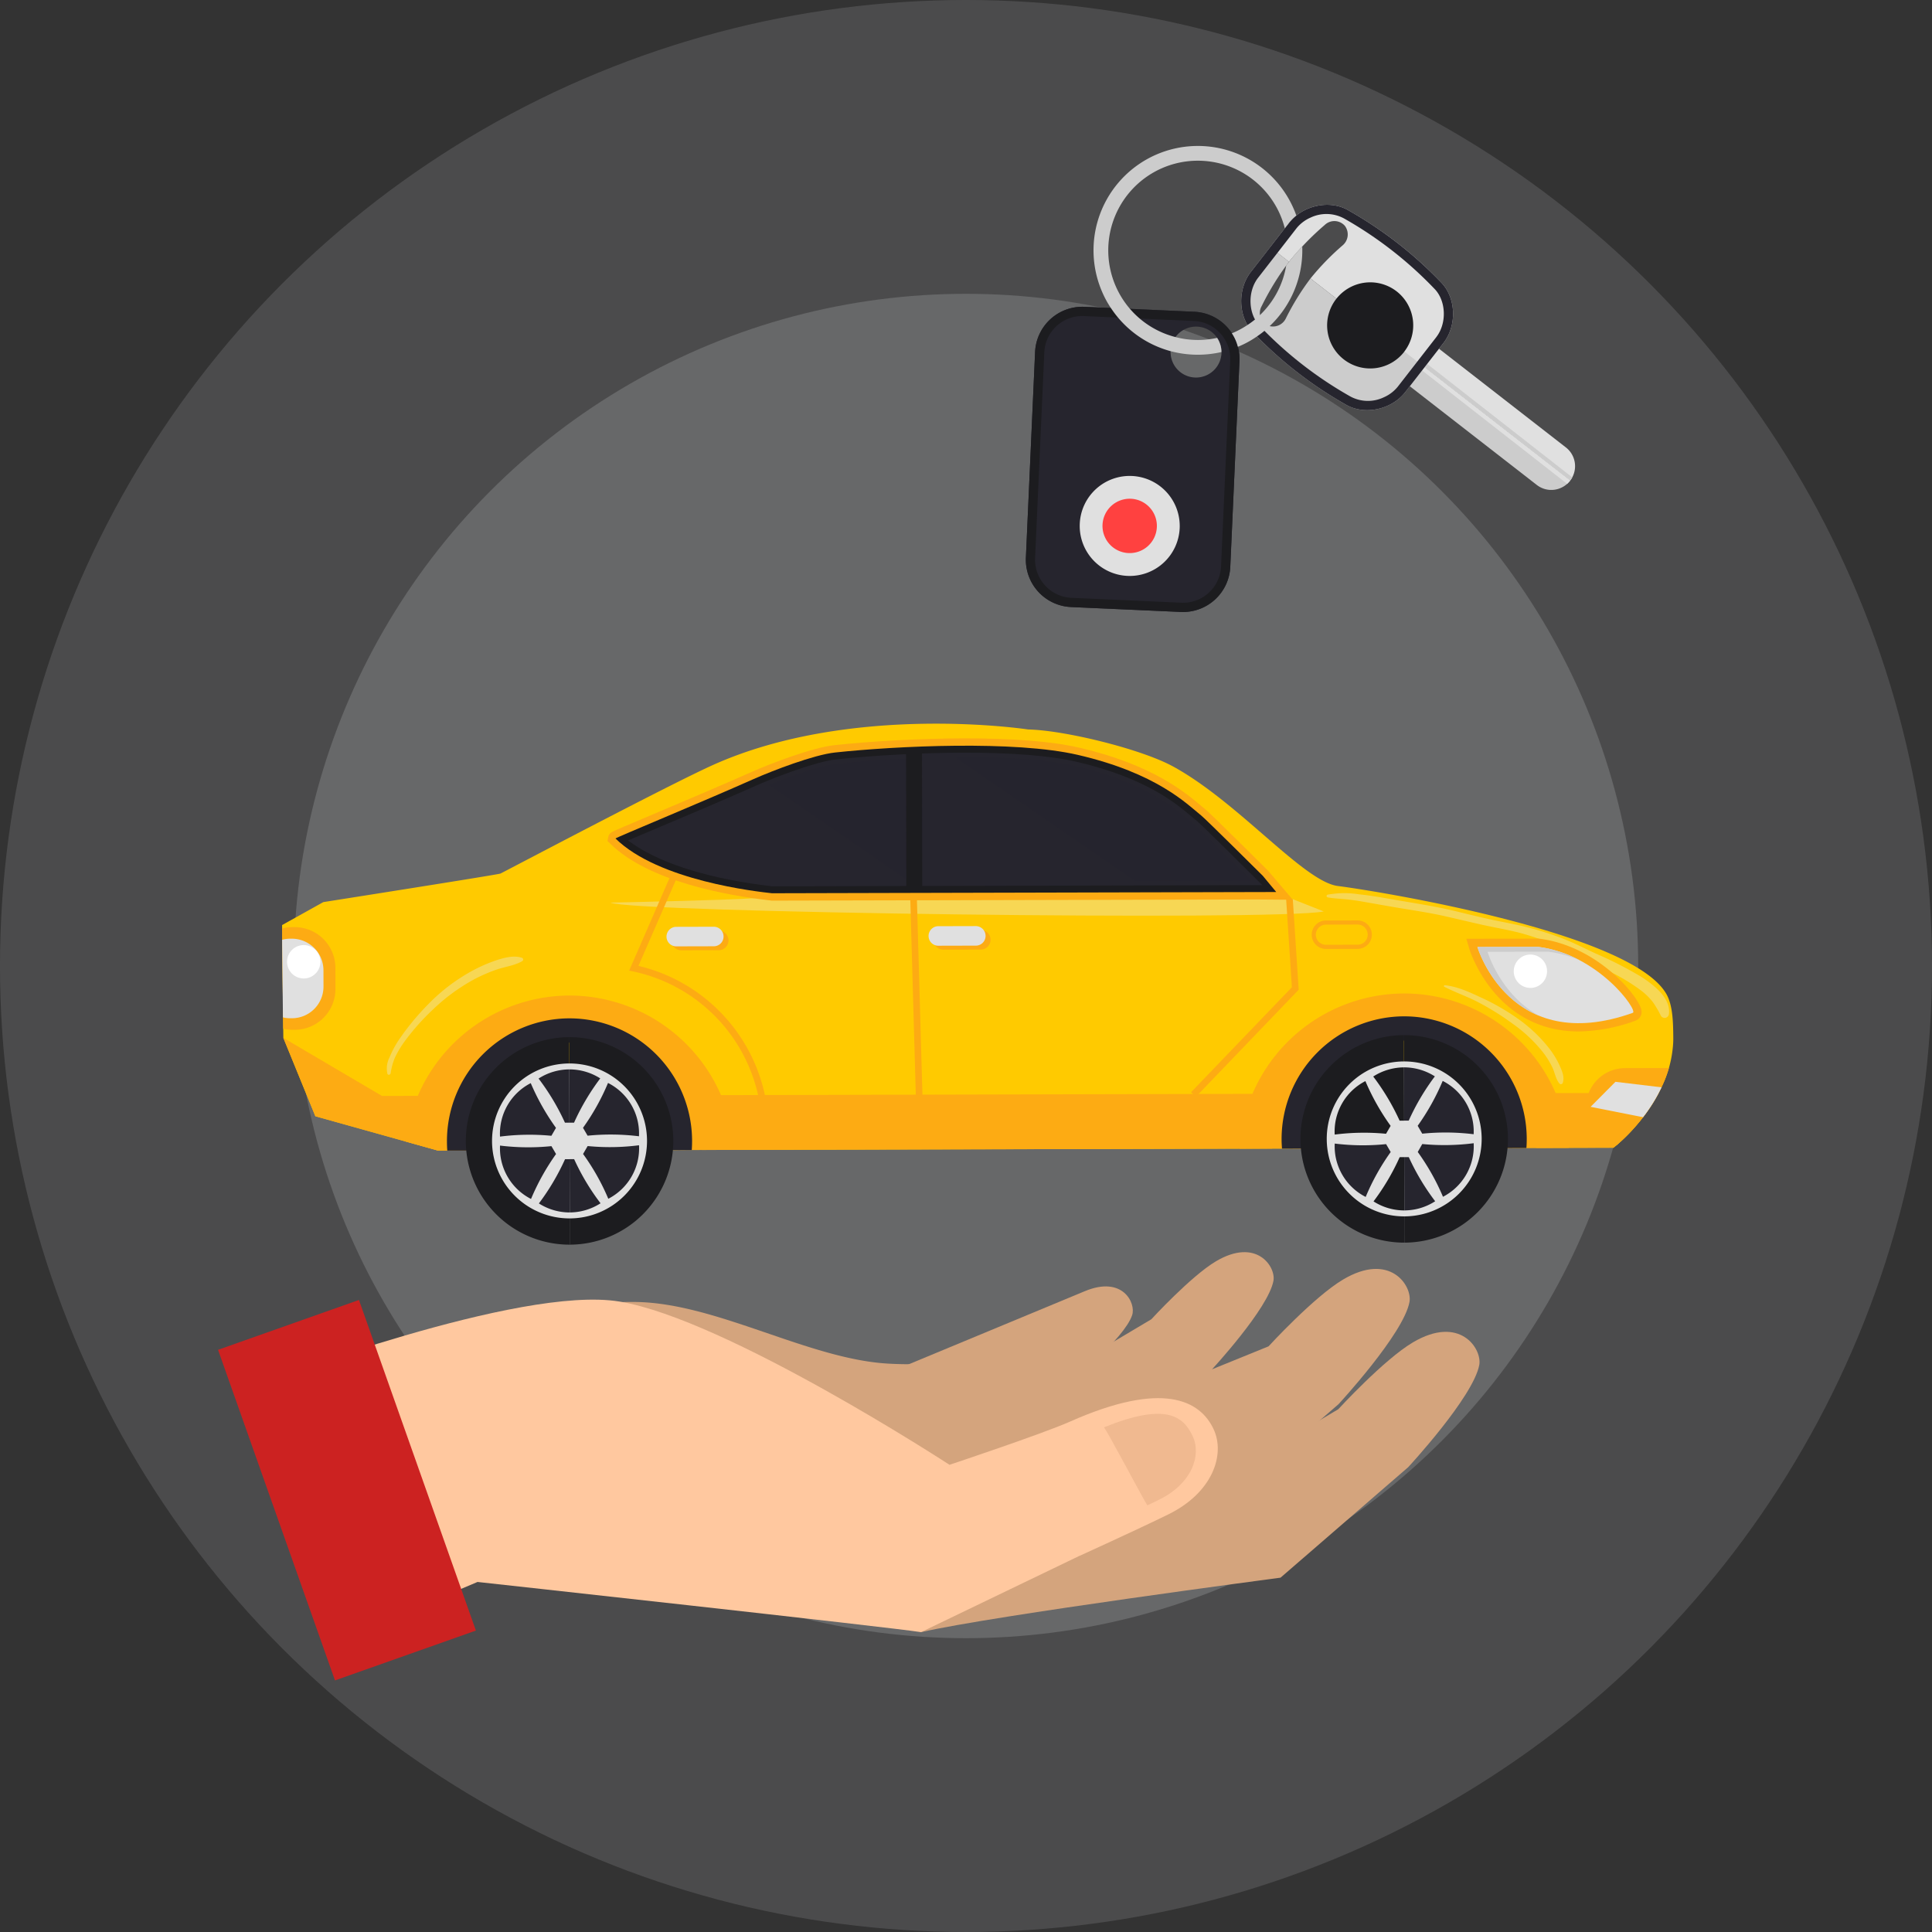 <?xml version="1.0" encoding="UTF-8"?>
<svg xmlns="http://www.w3.org/2000/svg" width="436.891" height="436.891" viewBox="0 0 436.891 436.891">
  <rect x="0" y="0" width="436.891" height="436.891" fill="#333333" stroke="none"/>
  <g transform="translate(-181.609 -3207)">
    <g transform="translate(-434.76 3120.945)">
      <circle cx="152.003" cy="152.003" r="152.003" transform="translate(682.811 152.497)" fill="#d5d7db" opacity="0.204"></circle>
      <circle cx="218.445" cy="218.445" r="218.445" transform="translate(616.369 86.055)" fill="#d5d7db" opacity="0.152"></circle>
    </g>
    <g transform="translate(378.51 3146.608)">
      <g transform="translate(35.077 93.391)">
        <g transform="translate(48.702 13.317)">
          <g transform="translate(33.007 29.056)">
            <path d="M-6.713,141.955a5.368,5.368,0,0,0-1.442-6.771L-39.892,110.5a5.372,5.372,0,0,0-5.5-.649,5.841,5.841,0,0,0-1.354.848,6.821,6.821,0,0,0-.639.681l40.21,31.282A5.01,5.01,0,0,0-6.713,141.955Z" transform="translate(48.568 -109.38)" fill="#e0e0e0"></path>
            <path d="M-46.651,110.136c-.016.032-.04.042-.061.061-.156.215-.3.411-.432.633a5.428,5.428,0,0,0,1.4,6.919l31.732,24.665a5.329,5.329,0,0,0,5.48.668,5.438,5.438,0,0,0,1.4-.9,8.264,8.264,0,0,0,.652-.7.265.265,0,0,1,.037-.061Z" transform="translate(47.833 -108.133)" fill="#ccc"></path>
          </g>
          <g transform="translate(33.555 30.317)">
            <path d="M-6.439,141.17l-39.794-31.107a1.064,1.064,0,0,0-.241-.146.942.942,0,0,0-.7.016.954.954,0,0,0-.368.3l-.005.021L-6.9,141.88A5.01,5.01,0,0,0-6.439,141.17Z" transform="translate(47.746 -109.856)" fill="#ccc"></path>
            <path d="M-47.433,110.008a.894.894,0,0,0-.053,1.034.645.645,0,0,0,.225.241L-7.472,142.39a8.264,8.264,0,0,0,.652-.7.265.265,0,0,1,.037-.061Z" transform="translate(47.626 -109.605)" fill="#e0e0e0"></path>
          </g>
          <path d="M-44.621,109.121a57.125,57.125,0,0,0-5.592,9.066,3.221,3.221,0,0,1-4.147,1.537,3.137,3.137,0,0,1-1.3-4.357,61.628,61.628,0,0,1,6.18-10.023l-4.259-3.321c-1.32,1.7-2.632,3.387-4.389,5.645-3.056,3.93-2.907,10.248.647,13.783A91.182,91.182,0,0,0-36.708,137.6c4.3,2.571,10.457,1.155,13.51-2.777,1.76-2.255,3.066-3.941,4.378-5.631Z" transform="translate(60.288 -92.463)" fill="#ccc"></path>
          <path d="M-45.487,102.977a3.152,3.152,0,0,1,4.548.178,3.225,3.225,0,0,1-.461,4.4,58.036,58.036,0,0,0-7.3,7.516l25.8,20.067c1.28-1.646,2.568-3.3,4.28-5.5,3.056-3.933,2.9-10.251-.647-13.786A90.87,90.87,0,0,0-40.038,99.717c-4.293-2.576-10.452-1.158-13.51,2.772-1.707,2.189-2.995,3.845-4.267,5.488l4.259,3.321A62.9,62.9,0,0,1-45.487,102.977Z" transform="translate(64.368 -98.416)" fill="#e0e0e0"></path>
          <path d="M-15.186,115.856A91.115,91.115,0,0,0-35.958,99.717c-4.293-2.576-10.452-1.158-13.51,2.772-1.707,2.189-2.995,3.845-4.267,5.488-1.32,1.7-2.632,3.387-4.389,5.645-3.056,3.93-2.907,10.248.647,13.783A91.182,91.182,0,0,0-36.708,143.55c4.3,2.571,10.457,1.155,13.51-2.777,1.76-2.255,3.066-3.941,4.378-5.631,1.28-1.646,2.568-3.3,4.28-5.5C-11.484,125.709-11.635,119.391-15.186,115.856Zm-1,12.5-4.275,5.5-4.381,5.637a8.353,8.353,0,0,1-3.2,2.451,8.352,8.352,0,0,1-7.587-.2A88.448,88.448,0,0,1-56,125.919c-2.716-2.7-2.934-7.839-.466-11.011l4.383-5.645,4.267-5.5a8.409,8.409,0,0,1,3.209-2.457,8.377,8.377,0,0,1,7.587.2A88.528,88.528,0,0,1-16.652,117.34C-13.941,120.035-13.721,125.182-16.188,128.354Z" transform="translate(60.288 -98.416)" fill="#26252e"></path>
          <path d="M-37.24,107.072a9.745,9.745,0,0,0-13.606,1.651.79.79,0,0,0-.061.072,9.733,9.733,0,0,0,1.712,13.659,9.734,9.734,0,0,0,13.664-1.709c.016-.021.024-.05.042-.072A9.742,9.742,0,0,0-37.24,107.072Z" transform="translate(72.385 -87.502)" fill="#1c1c1f"></path>
        </g>
        <path d="M-40.569,108.243l-12.405-.562-12.432-.554a10.7,10.7,0,0,0-11.168,10.211l-2.08,46.515a10.7,10.7,0,0,0,10.211,11.162l12.437.557,12.408.554a10.7,10.7,0,0,0,11.165-10.208l2.075-46.512A10.689,10.689,0,0,0-40.569,108.243Zm2.732,14.374a5.751,5.751,0,0,1-7.6-2.915,5.754,5.754,0,0,1,2.912-7.6,5.754,5.754,0,0,1,7.606,2.91A5.752,5.752,0,0,1-37.837,122.617Z" transform="translate(78.665 -70.742)" fill="#26252e"></path>
        <path d="M-40.57,108.243l-12.405-.562-12.432-.554a10.7,10.7,0,0,0-11.168,10.211l-2.08,46.515a10.7,10.7,0,0,0,10.211,11.162l12.437.557,12.408.554a10.7,10.7,0,0,0,11.165-10.208l2.075-46.512A10.689,10.689,0,0,0-40.57,108.243Zm8.125,11.067-2.075,46.512a8.583,8.583,0,0,1-5.107,7.487,8.532,8.532,0,0,1-3.88.731l-12.405-.559-12.442-.546a8.629,8.629,0,0,1-8.218-8.994l2.083-46.509a8.576,8.576,0,0,1,5.1-7.489,8.446,8.446,0,0,1,3.88-.726l12.445.554,12.395.557a8.507,8.507,0,0,1,5.971,2.785A8.553,8.553,0,0,1-32.445,119.31Z" transform="translate(78.665 -70.742)" fill="#1c1c1f"></path>
        <g transform="translate(12.182 74.623)">
          <path d="M-62.235,121.564a.03.03,0,0,1-.029,0,11.3,11.3,0,0,0-11.793,10.794,11.306,11.306,0,0,0,10.789,11.8l.016,0a11.309,11.309,0,0,0,11.79-10.786A11.321,11.321,0,0,0-62.235,121.564Z" transform="translate(74.068 -121.55)" fill="#e0e0e0"></path>
          <path d="M-65.68,123.5H-65.7a6.154,6.154,0,0,0-6.419,5.865,6.148,6.148,0,0,0,5.873,6.416h.016a6.145,6.145,0,0,0,6.395-5.862A6.144,6.144,0,0,0-65.68,123.5Z" transform="translate(77.278 -118.335)" fill="#ff4140"></path>
        </g>
        <path d="M-58.892,95.437a23.615,23.615,0,0,0-11.949,31.181,21.474,21.474,0,0,0,1.89,3.432A23.509,23.509,0,0,0-55.463,139.8a23.794,23.794,0,0,0,11.5.2,5.767,5.767,0,0,0-.5-2.343,4.756,4.756,0,0,0-.474-.861,20,20,0,0,1-9.432-.186,20.182,20.182,0,0,1-10.269-6.366,20.278,20.278,0,0,1-3.162-4.99A20.287,20.287,0,0,1-57.535,98.482a20.289,20.289,0,0,1,26.769,10.269,20.343,20.343,0,0,1,1.132,3.262c.315-.39.628-.8.962-1.23a9.3,9.3,0,0,1,1.648-1.643c-.2-.6-.437-1.174-.694-1.749A23.628,23.628,0,0,0-58.892,95.437ZM-35.208,131.6a18.364,18.364,0,0,1-2.846,2.271,19.8,19.8,0,0,1-2.968,1.646c-.193.087-.384.172-.583.244a9.827,9.827,0,0,1,1.357,3.042,4.9,4.9,0,0,0,.586-.233,21.759,21.759,0,0,0,3.747-2.109,20.055,20.055,0,0,0,2.87-2.327,23.608,23.608,0,0,0,7.359-18,48.327,48.327,0,0,0-3.625,4.288A20.131,20.131,0,0,1-35.208,131.6Z" transform="translate(88.19 -93.391)" fill="#ccc"></path>
      </g>
      <g transform="translate(-147.595 343.546)">
        <g transform="translate(9.846)">
          <g transform="translate(58.011)">
            <path d="M23.6,196.985c-6.572,3.893-16.852,15.1-16.852,15.1l-18.2,10.82-26.011,4L-56.516,223.7-87.61,262.5c16.661-3.806,81.295-12.32,81.295-12.32l28.886-25S37.3,209.294,38.633,202.059C39.277,198.408,34.255,190.667,23.6,196.985Z" transform="translate(178.721 -176.567)" fill="#d4a47d"></path>
            <path d="M74.977,199.042c.652-3.662-4.394-11.385-15.031-5.056-6.567,3.885-16.844,15.1-16.844,15.1L30.323,214.28s12.76-13.775,13.892-20.029c.57-3.154-3.808-9.856-13.025-4.389-5.679,3.384-14.591,13.1-14.591,13.1L.838,212.34l-22.529,3.466L-26.2,215.2c-16.023,3.665-39.37-3.374-51.4-5.973-7.325-1.585-15.511-3.408-23.438-4.015l-18.159,53.6,98.966-.183c15.469-3.676,50.288-11.435,50.288-11.435l28.881-25.038S73.649,206.261,74.977,199.042Z" transform="translate(126.595 -187.785)" fill="#d4a47d"></path>
            <path d="M-63.659,209.573c3.832,2.184,7.937,4.026,11.724,6.252l4.521-2.92s12.731-10.407,14.462-15.712c.89-2.669-2.1-9.026-10.757-5.385-5.356,2.242-48.089,19.966-48.089,19.966C-89.371,213.013-65.167,208.728-63.659,209.573Z" transform="translate(171.81 -182.962)" fill="#d4a47d"></path>
            <path d="M9.463,204.737C3.341,201.114-2.3,202.7-9.119,203.682c-9.827,1.439-19.34,2.886-29.286,2.292-17.939-1.055-38.551-13.587-56.744-13.929a70.193,70.193,0,0,0-26.84,4.834l.05,19.764c12.747-5.231,27.437-5.048,40.92-3.837,16.749,1.489,32.469,8.136,49.424,8.282,7.561.072,15.206-1.3,22.643-2.475,7.1-1.1,13.611-.829,19.287-5.488C12.985,210.957,12.248,206.417,9.463,204.737Z" transform="translate(121.99 -180.773)" fill="#d4a47d"></path>
          </g>
          <path d="M71.407,221.136c2.682,5.756-.223,14.353-10.261,19.274-7.3,3.58-20.032,9.358-20.032,9.358v-.016L5.242,267.03c-6.464-1.065-100.293-11.35-100.293-11.35l-27.58,11.658-21.249-57.025c1.362.2,58.114-21.826,80.955-18.037,24.209,4.018,74.606,36.911,74.606,36.911s20.949-6.97,27.211-9.75C59.956,210.074,68.37,214.63,71.407,221.136Z" transform="translate(143.88 -181.099)" fill="#ffc89f"></path>
          <path d="M-51.9,206.675c-2.144-4.6-6.093-7.7-20.106-2.033.678.588,8.957,16.367,9.837,17.639.941-.453,1.831-.88,2.637-1.272C-52.071,217.35-49.917,210.961-51.9,206.675Z" transform="translate(262.476 -165.022)" fill="#f0b990"></path>
        </g>
        <rect width="33.802" height="79.301" transform="translate(0 22.085) rotate(-19.48)" fill="#cc2221"></rect>
      </g>
      <g transform="translate(-133.114 224.04)">
        <path d="M172.468,213.489a19.22,19.22,0,0,1-.066,2,26.4,26.4,0,0,1-.92,5.067q-.421,1.431-.973,2.793a40.8,40.8,0,0,1-10.865,14.671c-.451.368-.7.562-.7.562l-265.771.647-.146-.04-7.206-2.022-20.424-5.711-7.243-17.721-.034-2.867-.246-22.637,9.32-5.192s39.46-6.2,40.054-6.456,38.445-20.255,48.19-24.609C-13.068,137.914,26.575,144,26.575,144c8.239.17,25.526,4.407,32.763,8.358,14.841,8.1,29.562,26.08,37.3,27.042,9.167,1.155,68.487,10.812,74.656,25.2C172.317,206.994,172.439,210.095,172.468,213.489Z" transform="translate(142.131 -142.69)" fill="#ffca00"></path>
        <path d="M18.139,176.061A88.2,88.2,0,0,0,7.787,170.78c-2.268-1.065-4.492-2.194-6.827-3.14A69.7,69.7,0,0,0-7.143,165c-2.8-.753-5.661-1.232-8.5-1.836-2.928-.628-5.843-1.367-8.751-2.062-4.712-1.11-9.461-1.786-14.218-2.626-2.332-.411-4.646-.811-7-1.047a20.952,20.952,0,0,0-7.126.066.314.314,0,0,0,0,.62c1.386.252,2.759.3,4.147.435,1.519.154,3.032.39,4.532.66,2.886.506,5.79,1.039,8.69,1.5,2.912.48,5.788.925,8.666,1.558,2.918.649,5.825,1.359,8.74,2.011,2.862.636,5.767,1.126,8.613,1.844a62.35,62.35,0,0,1,8.26,2.862c4.142,1.717,8.107,3.906,12.111,5.915a42.834,42.834,0,0,1,7.118,4.293,14.305,14.305,0,0,1,2.706,2.693,24.71,24.71,0,0,1,1.715,2.926.977.977,0,0,0,1.844-.268C24.915,180.842,20.871,177.839,18.139,176.061Z" transform="translate(289.202 -118.833)" fill="#f7d754"></path>
        <path d="M47.193,161.216c-10.8,2.189-157.122.252-161.3-2,0,0,26.1-.533,32.239-.981,33.023-2.443,122.048.2,122.048.2Z" transform="translate(188.375 -118.754)" fill="#f7d754"></path>
        <path d="M-57.273,200.8l-7.4.019c-.527-6.657-3.164-11-7.338-15.7-5.5-6.225-13.627-11.87-22.558-11.849-6.694.016-13.089,5.176-18.074,8.907-6.718,5.041-11.051,9.9-11.727,18.75l-7.219-2.022a37.4,37.4,0,0,1,37-33.01A37.37,37.37,0,0,1-57.273,200.8Z" transform="translate(159.525 -104.415)" fill="#fdab13"></path>
        <path d="M14.058,200.623l-7.4.016C6.063,193.1,2.7,188.1-2.452,183.156c-5.4-5.16-12.752-10.089-20.787-10.068-10.373.024-19.741,7.28-25.1,15.32-2.777,4.155-4.3,7.121-4.7,12.376l-7.4.016a37.386,37.386,0,0,1,37.178-35.087A37.37,37.37,0,0,1,14.058,200.623Z" transform="translate(276.936 -104.701)" fill="#fdab13"></path>
        <path d="M-136.637,182.682l1.855,4.548,27.776,7.765,265.771-.647a41.663,41.663,0,0,0,10.245-12.41l-288.711.7L-142.025,169.5Z" transform="translate(142.306 -98.452)" fill="#fdab13"></path>
        <path d="M-15.613,182.018a38.978,38.978,0,0,0,12.8-2.443,2.083,2.083,0,0,0,1.336-2.263c-.3-2.83-9.646-14.623-23.183-16.277l-16.417.021.7,2.388C-40.309,163.631-34.635,182.06-15.613,182.018Z" transform="translate(308.884 -112.422)" fill="#fdab13"></path>
        <path d="M-4.99,176.658c1.277-.456-7.744-13.251-21.442-14.925l-13.7.032S-32.8,186.572-4.99,176.658Z" transform="translate(310.439 -111.268)" fill="#e0e0e0"></path>
        <g transform="translate(226.022 66.18)">
          <path d="M-6.992,197.453c.066-.7.114-1.4.114-2.112a22.269,22.269,0,0,0-22.285-22.192,22.274,22.274,0,0,0-22.195,22.3c0,.708.04,1.407.109,2.107l-5.5.013c-.053-.7-.093-1.4-.093-2.107a27.765,27.765,0,0,1,27.667-27.8A27.755,27.755,0,0,1-1.405,195.33c0,.708-.019,1.407-.072,2.11Z" transform="translate(56.843 -167.663)" fill="#26252e"></path>
          <g transform="translate(4.267 4.251)">
            <path d="M-22.883,192.681A23.463,23.463,0,0,1-46.289,216.19l-.114-46.923A23.479,23.479,0,0,1-22.883,192.681Z" transform="translate(69.804 -169.267)" fill="#1c1c1f"></path>
            <path d="M-31.833,169.267h0l.114,46.923h0a23.458,23.458,0,0,1-23.514-23.4A23.474,23.474,0,0,1-31.833,169.267Z" transform="translate(55.233 -169.267)" fill="#1c1c1f"></path>
          </g>
          <path d="M-35.522,171.512a17.513,17.513,0,0,1,17.565,17.47,17.525,17.525,0,0,1-17.48,17.568,17.514,17.514,0,0,1-17.552-17.48A17.5,17.5,0,0,1-35.522,171.512Z" transform="translate(63.203 -161.312)" fill="#e0e0e0"></path>
          <g transform="translate(11.999 14.605)">
            <g transform="translate(18.777)">
              <path d="M-45.23,183.319a52.124,52.124,0,0,0,5.658-10.145,12.819,12.819,0,0,1,7,12.055,52.374,52.374,0,0,0-11.623-.125Z" transform="translate(45.23 -173.174)" fill="#26252e"></path>
            </g>
            <g transform="translate(18.793 14.088)">
              <path d="M-44.2,178.673a51.94,51.94,0,0,0,11.623-.183A12.848,12.848,0,0,1-39.518,190.6a51.821,51.821,0,0,0-5.706-10.131Z" transform="translate(45.224 -178.49)" fill="#26252e"></path>
            </g>
            <g transform="translate(0.008 14.165)">
              <path d="M-39.644,180.432A51.44,51.44,0,0,0-45.3,190.588a12.829,12.829,0,0,1-7-12.069,51.808,51.808,0,0,0,11.615.127Z" transform="translate(52.312 -178.519)" fill="#26252e"></path>
            </g>
            <g transform="translate(0 0.04)">
              <path d="M-40.689,185.1a52.344,52.344,0,0,0-11.613.183,12.807,12.807,0,0,1,6.941-12.092,52.66,52.66,0,0,0,5.706,10.121Z" transform="translate(52.315 -173.189)" fill="#1c1c1f"></path>
            </g>
          </g>
          <g transform="translate(20.724 11.541)">
            <path d="M-39.421,174.053a52.82,52.82,0,0,0-5.912,10.009l-1.036,0-.026-12.047A12.96,12.96,0,0,1-39.421,174.053Z" transform="translate(53.358 -172.018)" fill="#26252e"></path>
            <path d="M-49.023,174.088a12.975,12.975,0,0,1,6.962-2.07l.026,12.047H-43.06A52.39,52.39,0,0,0-49.023,174.088Z" transform="translate(49.023 -172.018)" fill="#1c1c1f"></path>
            <path d="M-45.344,179.678a52.628,52.628,0,0,0,5.963,9.975,12.917,12.917,0,0,1-6.967,2.072l-.029-12.045Z" transform="translate(53.388 -159.378)" fill="#26252e"></path>
            <path d="M-42.058,179.679l.029,12.045A12.868,12.868,0,0,1-49,189.683a51.789,51.789,0,0,0,5.912-10Z" transform="translate(49.068 -159.377)" fill="#1c1c1f"></path>
          </g>
        </g>
        <g transform="translate(37.287 66.638)">
          <path d="M-78.218,197.626a20.7,20.7,0,0,0,.1-2.109,22.259,22.259,0,0,0-22.269-22.195,22.274,22.274,0,0,0-22.2,22.3c0,.708.04,1.407.109,2.109l-5.515.011c-.048-.7-.072-1.4-.072-2.109a27.758,27.758,0,0,1,27.659-27.8A27.757,27.757,0,0,1-72.631,195.5c0,.708-.021,1.407-.072,2.109Z" transform="translate(128.061 -167.836)" fill="#26252e"></path>
          <g transform="translate(4.267 4.251)">
            <path d="M-94.1,192.854a23.463,23.463,0,0,1-23.406,23.509l-.114-46.923A23.48,23.48,0,0,1-94.1,192.854Z" transform="translate(141.017 -169.44)" fill="#1c1c1f"></path>
            <path d="M-103.058,169.44h0l.114,46.923h0a23.453,23.453,0,0,1-23.506-23.4A23.469,23.469,0,0,1-103.058,169.44Z" transform="translate(126.451 -169.44)" fill="#1c1c1f"></path>
          </g>
          <path d="M-106.735,171.685a17.52,17.52,0,0,1,17.568,17.469,17.529,17.529,0,0,1-17.483,17.568,17.531,17.531,0,0,1-17.565-17.483A17.519,17.519,0,0,1-106.735,171.685Z" transform="translate(134.407 -161.485)" fill="#e0e0e0"></path>
          <g transform="translate(11.983 14.605)">
            <g transform="translate(18.78)">
              <path d="M-116.453,183.492a51.432,51.432,0,0,0,5.658-10.145,12.8,12.8,0,0,1,7,12.058,52.43,52.43,0,0,0-11.618-.13Z" transform="translate(116.453 -173.347)" fill="#26252e"></path>
            </g>
            <g transform="translate(18.796 14.091)">
              <path d="M-115.411,178.844a51.9,51.9,0,0,0,11.618-.18,12.841,12.841,0,0,1-6.949,12.1,51.137,51.137,0,0,0-5.706-10.131Z" transform="translate(116.447 -178.664)" fill="#26252e"></path>
            </g>
            <g transform="translate(0.006 14.165)">
              <path d="M-110.859,180.6a52.581,52.581,0,0,0-5.658,10.16,12.86,12.86,0,0,1-7.01-12.071,52.054,52.054,0,0,0,11.623.127Z" transform="translate(123.537 -178.692)" fill="#26252e"></path>
            </g>
            <g transform="translate(0 0.042)">
              <path d="M-111.907,185.27a52.24,52.24,0,0,0-11.618.183,12.808,12.808,0,0,1,6.949-12.09,53.018,53.018,0,0,0,5.706,10.118Z" transform="translate(123.539 -173.363)" fill="#26252e"></path>
            </g>
          </g>
          <g transform="translate(20.716 11.541)">
            <path d="M-110.632,174.226a52.6,52.6,0,0,0-5.923,10.009l-1.034,0-.029-12.047A13.014,13.014,0,0,1-110.632,174.226Z" transform="translate(124.577 -172.191)" fill="#26252e"></path>
            <path d="M-120.244,174.261a12.973,12.973,0,0,1,6.959-2.07l.029,12.047-1.026,0A52.337,52.337,0,0,0-120.244,174.261Z" transform="translate(120.244 -172.191)" fill="#26252e"></path>
            <path d="M-116.565,179.851a52.26,52.26,0,0,0,5.968,9.975,12.952,12.952,0,0,1-6.97,2.072l-.032-12.045Z" transform="translate(124.609 -159.551)" fill="#26252e"></path>
            <path d="M-113.277,179.852l.032,12.045a12.935,12.935,0,0,1-6.972-2.038,52.638,52.638,0,0,0,5.915-10Z" transform="translate(120.287 -159.549)" fill="#26252e"></path>
          </g>
        </g>
        <path d="M-77.262,180.638l-.231-.037c-9.774-1.108-27.474-4.245-36.238-12.834l-.631-.615.162-.869c.172-.888.766-1.153,1.67-1.556.461-.2,1.137-.5,1.964-.856,1.675-.721,4.015-1.7,6.713-2.844,6.5-2.751,15.4-6.519,21.861-9.395,4.7-2.1,13.993-5.6,18.887-6.146,8.777-.943,19.677-1.518,29.151-1.542,11.271-.026,20.122.676,26.321,2.117,16.5,3.824,23.991,10.163,27.59,13.213.395.334.745.636,1.063.882,1.137.928,13.982,13.7,13.982,13.7l5.61,6.588-8.324-.069Z" transform="translate(187.954 -140.622)" fill="#fdab13"></path>
        <path d="M-9.135,146.646c-14.287-3.31-41.111-2.019-54.921-.535-4.749.511-14.035,4.071-18.384,6-11.819,5.268-31.38,13.319-31.239,13.444,9.768,9.585,31.947,12,35.392,12.384l114.023-.281L32.7,173.992S19.833,161.206,18.85,160.424C15.569,157.771,8.758,150.793-9.135,146.646Z" transform="translate(189.078 -139.59)" fill="#1c1c1f"></path>
        <path d="M-79.949,175.386-80,175.38c-13.386-1.532-24.426-4.844-31.1-9.328l-1.521-1.028,1.685-.721c1.577-.67,3.5-1.489,5.483-2.316,6.509-2.745,15.4-6.506,21.911-9.416,4.72-2.094,13.669-5.422,17.9-5.873,8.687-.933,19.457-1.511,28.823-1.532,10.868-.026,19.711.676,25.576,2.035,15.752,3.652,22.566,9.421,26.231,12.524.419.352.79.67,1.126.938,1.047.867,9,8.735,13.028,12.755l1.7,1.7Z" transform="translate(190.824 -138.606)" fill="#26252e"></path>
        <path d="M-81.184,173.767c-13.309-1.511-24.153-4.778-30.654-9.161,1.577-.678,3.506-1.484,5.478-2.327,6.511-2.751,15.434-6.517,21.922-9.411,4.667-2.075,13.489-5.356,17.618-5.806,8.65-.933,19.378-1.5,28.711-1.521,10.789-.029,19.568.668,25.356,2.011,15.516,3.6,22.205,9.273,25.815,12.32.416.355.8.671,1.132.954.93.742,8.186,7.913,12.954,12.678Z" transform="translate(192.118 -137.989)" fill="#26252e"></path>
        <rect width="3.608" height="31.66" transform="matrix(1, -0.002, 0.002, 1, 141.094, 5.72)" fill="#1c1c1f"></rect>
        <path d="M-12.128,172.074q-.421,1.431-.973,2.793c-.217.533-.44,1.055-.694,1.566a36.424,36.424,0,0,1-4.174,6.758,43.743,43.743,0,0,1-6,6.347,8.835,8.835,0,0,1-6.893-8.594A8.8,8.8,0,0,1-28.3,174.7a8.81,8.81,0,0,1,6.238-2.6Z" transform="translate(325.742 -94.205)" fill="#fdab13"></path>
        <path d="M-130.073,169.26l.008,4.762a9.224,9.224,0,0,1-9.2,9.246h-.413a9.04,9.04,0,0,1-2.2-.257l-.252-22.635a8.713,8.713,0,0,1,2.393-.326h.416A9.23,9.23,0,0,1-130.073,169.26Z" transform="translate(142.131 -114.044)" fill="#fdab13"></path>
        <path d="M-132.778,168.174l.008,3.686a7.152,7.152,0,0,1-7.139,7.171l-.329,0a6.951,6.951,0,0,1-1.7-.2l-.191-17.538a6.659,6.659,0,0,1,1.847-.254h.331A7.152,7.152,0,0,1-132.778,168.174Z" transform="translate(142.136 -112.417)" fill="#e0e0e0"></path>
        <path d="M-14.43,174.5a36.424,36.424,0,0,1-4.174,6.758l-11.87-2.348,5.618-5.658Z" transform="translate(326.377 -92.267)" fill="#e0e0e0"></path>
        <path d="M-29.5,166.158a3.764,3.764,0,0,1-3.758,3.776,3.766,3.766,0,0,1-3.776-3.758,3.77,3.77,0,0,1,3.761-3.784A3.763,3.763,0,0,1-29.5,166.158Z" transform="translate(315.556 -110.181)" fill="#fff"></path>
        <path d="M-37.835,162.859l13.688-.034a26.515,26.515,0,0,1,7.163,1.958,27.132,27.132,0,0,0-9.448-3.05l-13.7.032s3.315,11.213,13.94,15.553C-35.013,172.439-37.835,162.859-37.835,162.859Z" transform="translate(310.439 -111.268)" fill="#ccc"></path>
        <path d="M-134.164,165.349a3.77,3.77,0,0,1-3.763,3.782,3.774,3.774,0,0,1-3.779-3.763,3.771,3.771,0,0,1,3.76-3.784A3.774,3.774,0,0,1-134.164,165.349Z" transform="translate(142.832 -111.516)" fill="#fff"></path>
        <path d="M-96.011,162.549a2.212,2.212,0,0,1-2.208,2.226l-8.467.021a2.213,2.213,0,0,1-2.218-2.213h0a2.214,2.214,0,0,1,2.21-2.213l8.467-.021a2.208,2.208,0,0,1,2.215,2.2Z" transform="translate(196.959 -113.552)" fill="#fdab13"></path>
        <path d="M-73.649,162.5a2.217,2.217,0,0,1-2.21,2.223l-8.47.019a2.212,2.212,0,0,1-2.213-2.213h0a2.215,2.215,0,0,1,2.2-2.213l8.472-.021a2.22,2.22,0,0,1,2.218,2.2Z" transform="translate(233.859 -113.643)" fill="#fdab13"></path>
        <path d="M-96.427,162.229a2.2,2.2,0,0,1-2.2,2.21l-8.475.021a2.209,2.209,0,0,1-2.226-2.2h0a2.221,2.221,0,0,1,2.215-2.221l8.472-.021a2.213,2.213,0,0,1,2.213,2.213Z" transform="translate(196.259 -114.101)" fill="#e0e0e0"></path>
        <path d="M-74.073,162.172a2.2,2.2,0,0,1-2.208,2.213l-8.47.021a2.2,2.2,0,0,1-2.215-2.2h0a2.211,2.211,0,0,1,2.2-2.221l8.472-.021a2.212,2.212,0,0,1,2.218,2.21Z" transform="translate(233.159 -114.191)" fill="#e0e0e0"></path>
        <g transform="translate(78.48 34.328)">
          <path d="M-46.063,209.722l-36.786-1.648-.09-.6a36.751,36.751,0,0,0-28.674-30.132l-.9-.183,9.379-21.516,1.373.6-8.647,19.844a38.248,38.248,0,0,1,28.854,30.55l33.948,1.518-1.336-47.389,1.495-.045Z" transform="translate(112.517 -155.644)" fill="#fdab13"></path>
        </g>
        <g transform="translate(205.554 39.68)">
          <path d="M-63.479,202.359l-1.088-1.036,22.8-23.737-1.295-19.833,1.5-.09,1.332,20.485Z" transform="translate(64.567 -157.664)" fill="#fdab13"></path>
        </g>
        <path d="M-51.056,165.931a3.217,3.217,0,0,1-3.215-3.209,3.22,3.22,0,0,1,3.2-3.225l7.171-.019a3.227,3.227,0,0,1,3.228,3.212,3.219,3.219,0,0,1-3.212,3.223Z" transform="translate(287.109 -114.989)" fill="#fdab13"></path>
        <path d="M-42.191,162.112a2.273,2.273,0,0,1-2.274,2.279l-7.171.019a2.278,2.278,0,0,1-2.284-2.269h0a2.284,2.284,0,0,1,2.271-2.292l7.171-.019a2.288,2.288,0,0,1,2.287,2.282Z" transform="translate(287.689 -114.408)" fill="#ffca00"></path>
        <path d="M-17.63,173.5c-4.768-4.765-12.024-11.936-12.954-12.678-.334-.284-.716-.6-1.132-.954-3.609-3.048-10.3-8.724-25.815-12.32-5.788-1.344-14.568-2.041-25.356-2.011-.6,0-1.2,0-1.815.016L-44,173.571Z" transform="translate(236.895 -137.989)" fill="#242130" opacity="0.2"></path>
        <path d="M-69.6,145.666c-5.51.27-10.974.676-15.8,1.187-3.49.384-10.327,2.785-15.182,4.773L-69.531,173Z" transform="translate(210.695 -137.781)" fill="#242130" opacity="0.2"></path>
        <path d="M-102.589,162.844c-1.784-.628-3.906-.064-5.647.49a34.589,34.589,0,0,0-6.09,2.7,41.689,41.689,0,0,0-9.57,7.391,57.323,57.323,0,0,0-6.35,7.672,22.387,22.387,0,0,0-2.332,4.3,5.455,5.455,0,0,0-.466,3.652c.122.39.673.249.737-.1a14.648,14.648,0,0,1,.959-3.522,23.264,23.264,0,0,1,2.417-3.978,52.165,52.165,0,0,1,6.18-6.911,43.4,43.4,0,0,1,8.9-6.6,35.952,35.952,0,0,1,5.536-2.449c1.847-.636,4.028-.893,5.743-1.887A.415.415,0,0,0-102.589,162.844Z" transform="translate(156.858 -109.891)" fill="#f7d754"></path>
        <path d="M-16.753,183.313a19.9,19.9,0,0,0-2.327-3.89,33.417,33.417,0,0,0-6.964-6.689,50.758,50.758,0,0,0-8.6-4.966c-2.552-1.193-5.327-2.48-8.149-2.759a.188.188,0,0,0-.09.36c2.388,1.222,4.932,2.112,7.328,3.321a59.387,59.387,0,0,1,8.117,5.035,33.293,33.293,0,0,1,6.768,6.344,18.9,18.9,0,0,1,2.194,3.5c.57,1.2.753,2.626,1.593,3.657a.449.449,0,0,0,.761-.111C-15.664,185.836-16.241,184.5-16.753,183.313Z" transform="translate(305.721 -105.865)" fill="#f7d754"></path>
      </g>
    </g>
  </g>
</svg>
